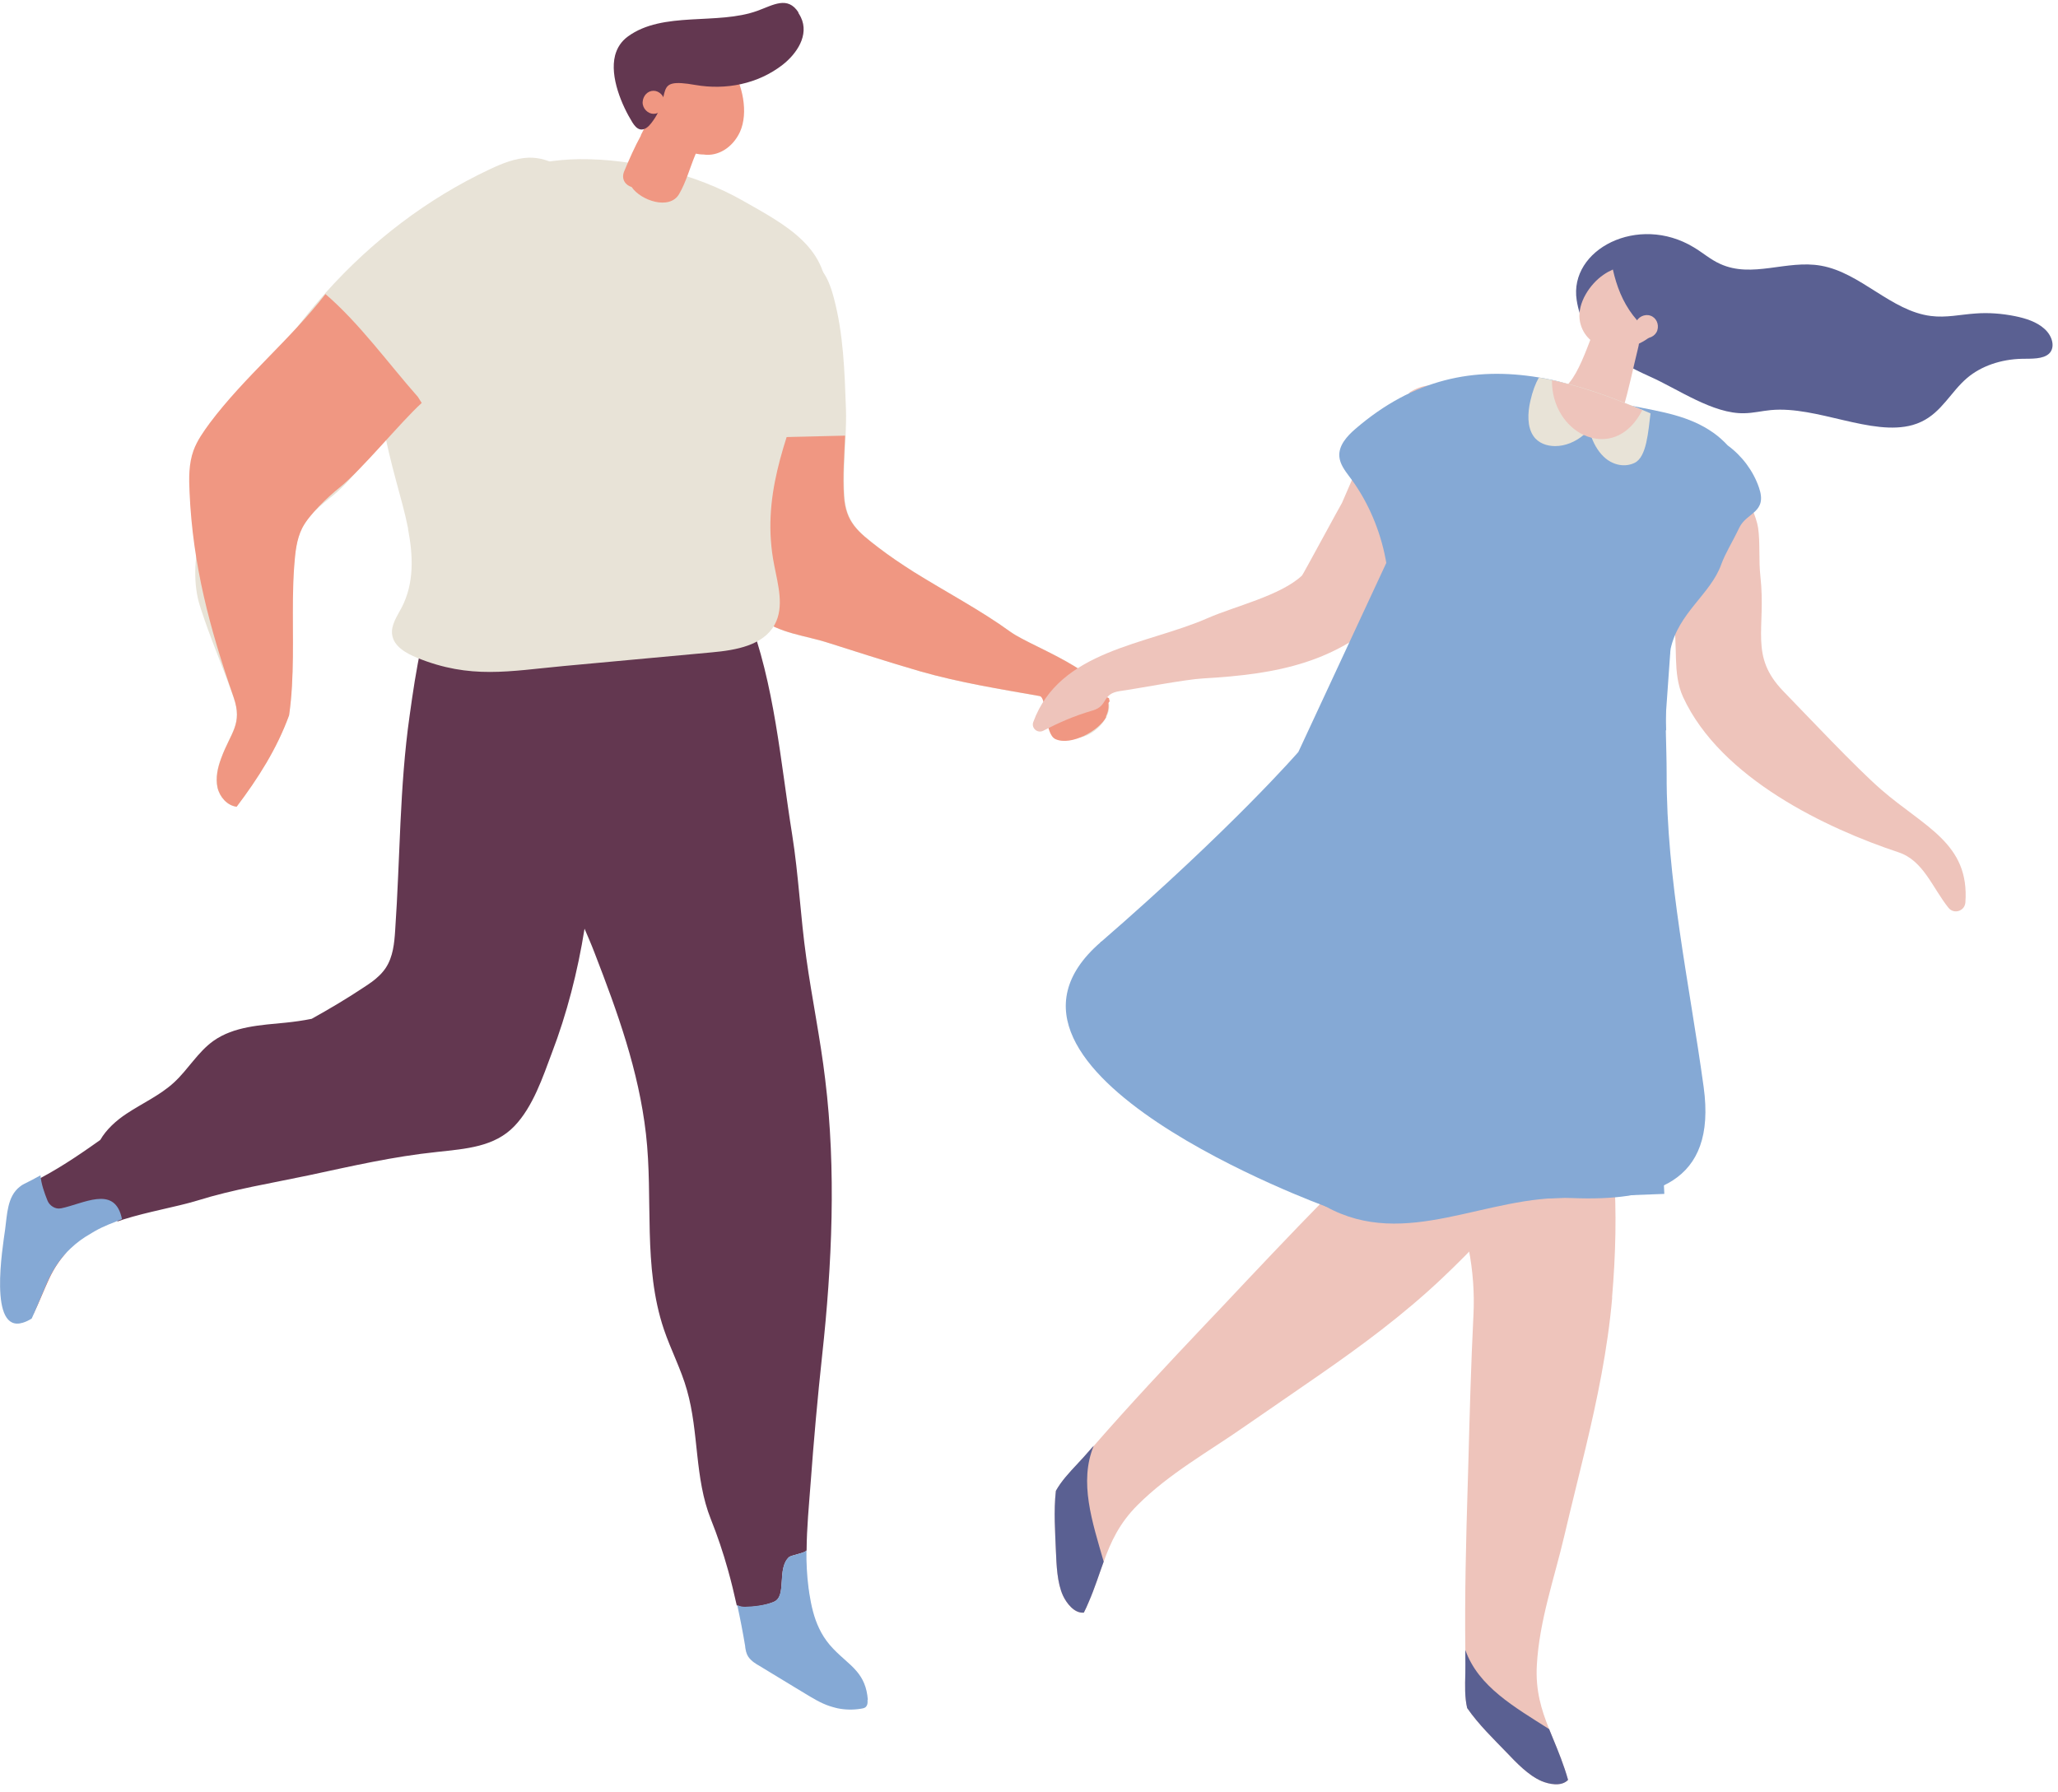 <svg width="124" height="108" viewBox="0 0 124 108" fill="none" xmlns="http://www.w3.org/2000/svg">
<g clip-path="url(#clip0_11_3877)">
<path d="M60.92 38.09C59.1 36.77 57.03 35.69 55.08 34.47C54.35 34.01 53.64 33.53 52.96 33.01C51.71 32.05 50.98 31.47 50.88 29.89C50.8 28.68 50.9 27.47 50.95 26.26C50.97 25.71 50.99 25.17 50.97 24.62C50.89 22.38 50.82 20.12 50.24 17.95C50.06 17.27 49.82 16.58 49.33 16.07C48.92 15.64 48.39 15.4 47.81 15.29C45.55 14.13 42.72 15.21 42.5 17.89C42.35 19.68 42.56 21.63 42.7 23.43C42.78 24.44 42.82 25.45 42.86 26.45C42.91 27.47 42.95 28.5 43.04 29.53C43.25 32.12 43.45 35.58 45.7 37.21C47.09 38.22 48.45 38.27 50.01 38.77C50.77 39.01 51.52 39.25 52.28 39.49C53.33 39.82 54.39 40.15 55.46 40.46C57.84 41.14 60.23 41.52 62.66 41.95C63.11 42.03 63.51 44.04 64.21 44.35C65.14 44.77 66.25 44.02 66.67 43.19C67.84 40.87 62.3 39.09 60.93 38.09H60.92ZM44.75 18.08C44.8 17.75 44.96 17.51 45.18 17.35C45.15 17.48 45.12 17.61 45.1 17.74C44.96 17.92 44.83 18.11 44.72 18.31C44.72 18.23 44.74 18.15 44.74 18.08H44.75Z" fill="#E8E3D7"/>
<path d="M51.04 31.1L51.53 32.34C51.47 32.26 51.42 32.17 51.37 32.07C51.22 31.79 51.12 31.46 51.04 31.1Z" fill="#E8E3D7"/>
<path d="M66.66 43.19C66.24 44.02 64.54 44.96 63.6 44.54C62.9 44.23 63.1 42.03 62.64 41.94C60.21 41.51 57.82 41.13 55.44 40.45C54.38 40.14 53.32 39.82 52.26 39.48C51.5 39.24 50.75 39 49.99 38.76C48.43 38.25 47.07 38.21 45.68 37.2C43.44 35.57 43.24 32.1 43.02 29.52C42.94 28.49 42.89 27.47 42.84 26.44L50.92 26.25C50.87 27.46 50.77 28.67 50.85 29.88C50.95 31.46 51.68 32.04 52.93 33C53.61 33.52 54.33 34 55.05 34.46C57.01 35.68 59.07 36.76 60.89 38.08C62.27 39.08 67.8 40.86 66.63 43.18L66.66 43.19Z" fill="#F09782"/>
<path d="M66.82 42.07C66.05 41.72 65.25 41.44 64.42 41.23C64.27 41.19 64.09 41.16 63.96 41.26C63.88 41.32 63.85 41.42 63.82 41.51C63.55 42.33 63.56 43.25 63.86 44.06C63.95 44.29 64.1 44.55 64.34 44.58C64.54 44.6 64.71 44.46 64.86 44.33C65.57 43.69 66.24 42.99 66.86 42.26L66.82 42.08V42.07Z" fill="#F09782"/>
<path d="M87.72 23.91C87.38 23.56 86.94 23.29 86.46 23.23C86.33 23.21 86.21 23.21 86.08 23.23C85.69 23.26 85.31 23.41 84.96 23.62L82.05 27.55L80.86 30.3C80.81 30.36 78.51 34.62 78.45 34.68C77.16 35.89 74.4 36.53 72.78 37.24C69.07 38.87 63.86 39.15 62.26 43.5C62.12 43.87 62.51 44.21 62.86 44.03C63.83 43.53 64.71 43.14 65.84 42.81C66.8 42.53 66.35 41.8 67.49 41.64C68.45 41.51 71.4 40.94 72.48 40.88C76.99 40.62 80.59 39.95 83.89 36.69C85.61 34.99 86.36 32.75 87.44 30.65C87.99 29.58 88.52 28.47 88.68 27.28C88.84 26.09 88.58 24.78 87.74 23.93L87.72 23.91Z" fill="#EEC4BB"/>
<path d="M100.8 37.31C100.72 36.91 100.63 36.51 100.55 36.11C100.11 34.02 99.73 31.9 99.71 29.77C99.71 28.98 99.75 28.17 100.07 27.5C100.28 27.07 100.57 26.78 100.9 26.62C102.06 26.05 102.7 25.79 103.46 26.94C104.2 28.06 105.71 30.44 105.93 31.8C106.06 32.67 105.96 33.79 106.07 34.74C106.42 37.91 105.38 39.51 107.45 41.65C108.88 43.12 111.82 46.25 113.35 47.58C115.95 49.84 118.68 50.81 118.42 54.38C118.38 54.9 117.73 55.11 117.4 54.7C116.42 53.47 115.89 51.86 114.4 51.36C110.09 49.93 103.68 46.92 101.41 42C100.74 40.54 101.14 38.89 100.8 37.3V37.31Z" fill="#EEC4BB"/>
<path d="M97.14 78.18C96.87 81.29 96.24 84.31 95.52 87.32C95.1 89.07 94.66 90.81 94.25 92.56C93.65 95.12 92.75 97.65 92.6 100.32C92.51 101.86 92.87 103.02 93.34 104.19C93.65 104.96 93.99 105.73 94.28 106.6C94.35 106.81 94.42 107.03 94.48 107.25C94.08 107.67 93.33 107.51 92.88 107.32C92.09 106.98 91.37 106.22 90.77 105.59C90.02 104.81 89.09 103.92 88.4 102.92C88.25 102.27 88.27 101.61 88.29 100.82C88.29 100.49 88.3 100.13 88.29 99.74C88.29 99.63 88.29 99.52 88.29 99.42C88.25 96.13 88.33 92.88 88.43 89.6C88.44 89.15 88.46 88.69 88.47 88.24C88.55 85.24 88.63 82.23 88.78 79.22C88.91 76.68 88.41 73.73 87.17 71.49C85.83 69.05 84.36 66.67 82.86 64.33C82.23 63.36 81.68 62.35 81.16 61.31C81.16 61.41 81.16 61.52 81.16 61.63L80.77 60.37C81.48 60.44 82.25 59.98 82.23 59C82.15 54.29 83.93 49.3 88.2 48.63C90 51.78 91.87 54.88 93.64 58.04C94.58 59.73 95.32 61.46 95.88 63.22C97.39 68 97.57 73.01 97.13 78.19L97.14 78.18Z" fill="#EEC4BB"/>
<path d="M94.48 107.25C94.08 107.67 93.33 107.51 92.88 107.32C92.09 106.98 91.37 106.22 90.77 105.59C90.02 104.81 89.09 103.92 88.4 102.92C88.25 102.27 88.27 101.61 88.29 100.82C88.29 100.49 88.3 100.13 88.29 99.74C88.29 99.63 88.29 99.52 88.29 99.42C89.07 101.63 91.24 102.85 93.34 104.19C93.65 104.96 93.99 105.73 94.28 106.6C94.35 106.81 94.42 107.03 94.48 107.25Z" fill="#5A6092"/>
<path d="M86.85 77.06C84.56 79.22 82.05 81.08 79.48 82.86C77.99 83.9 76.48 84.92 75 85.95C72.83 87.47 70.45 88.78 68.54 90.69C67.44 91.79 66.93 92.91 66.5 94.1C66.21 94.89 65.96 95.7 65.59 96.55C65.5 96.76 65.41 96.97 65.3 97.18C64.72 97.23 64.26 96.6 64.05 96.16C63.69 95.37 63.66 94.32 63.62 93.44C63.58 92.35 63.48 91.05 63.62 89.84C63.95 89.25 64.4 88.77 64.95 88.18C65.18 87.94 65.42 87.67 65.68 87.37C65.75 87.29 65.82 87.2 65.9 87.13C68.08 84.63 70.33 82.23 72.61 79.82C72.92 79.49 73.24 79.15 73.56 78.82C75.64 76.61 77.72 74.4 79.85 72.23C81.65 70.4 83.26 67.84 83.83 65.32C84.46 62.58 84.96 59.8 85.4 57.03C85.58 55.88 85.84 54.74 86.15 53.61C86.08 53.69 86.01 53.77 85.94 53.85L86.5 52.64C86.98 53.17 87.88 53.34 88.52 52.59C91.62 48.99 96.33 46.42 99.99 48.79C99.23 52.37 98.55 55.97 97.76 59.54C97.33 61.45 96.73 63.25 95.96 64.95C93.88 69.56 90.65 73.47 86.84 77.07L86.85 77.06Z" fill="#EEC4BB"/>
<path d="M65.3 97.17C64.72 97.22 64.26 96.59 64.05 96.15C63.69 95.36 63.66 94.31 63.62 93.43C63.58 92.34 63.48 91.04 63.62 89.83C63.95 89.24 64.4 88.76 64.95 88.17C65.18 87.93 65.42 87.66 65.68 87.36C65.75 87.28 65.82 87.19 65.9 87.12C65 89.31 65.81 91.69 66.5 94.1C66.21 94.89 65.96 95.7 65.59 96.55C65.5 96.76 65.41 96.97 65.3 97.18V97.17Z" fill="#5A6092"/>
<path d="M46.63 96.52C47.44 96.19 46.78 94.51 47.55 93.82C47.68 93.71 48.59 93.56 48.6 93.41C48.6 94.18 48.63 94.95 48.73 95.71C48.63 94.94 48.6 94.17 48.6 93.4C48.61 92.06 48.74 90.72 48.84 89.4C49.03 86.81 49.26 84.22 49.54 81.64C50.13 76.22 50.39 70.48 49.72 65.04C49.43 62.59 48.92 60.15 48.58 57.71C48.23 55.24 48.12 52.74 47.73 50.29C47.03 45.94 46.68 41.23 45.04 37C45.08 36.92 45.14 36.8 45.2 36.7C45.72 35.87 45.04 35.03 44.12 34.96C44.11 34.93 44.09 34.91 44.08 34.88C43.87 34.48 43.33 34.68 43.24 35.03C42.91 36.51 29.51 34.74 27.86 34.36C27.63 34.31 27.38 34.26 27.17 34.36C26.94 34.46 26.8 34.69 26.69 34.92C25.51 37.44 25.06 40.39 24.68 43.13C24.07 47.41 24.11 51.75 23.81 56.06C23.76 56.84 23.68 57.65 23.25 58.31C23.02 58.66 22.71 58.94 22.37 59.19C22.37 59.19 22.36 59.19 22.35 59.2C22.33 59.21 22.31 59.23 22.28 59.25C22.27 59.25 22.26 59.27 22.24 59.28C22.13 59.35 22.02 59.43 21.91 59.5C20.89 60.18 19.84 60.8 18.78 61.39C18.24 61.5 17.71 61.57 17.23 61.62C15.72 61.77 14.1 61.84 12.86 62.72C11.92 63.39 11.33 64.45 10.48 65.23C9.64 66 8.57 66.48 7.62 67.11C7 67.52 6.41 68.05 6.04 68.69C5.92 68.78 5.79 68.86 5.67 68.95C5.58 69.01 5.49 69.08 5.4 69.14C4.15 70.01 2.89 70.81 1.58 71.41C1.32 71.53 1.13 71.7 0.98 71.89C1.07 71.83 1.16 71.77 1.26 71.72C1.59 71.57 1.91 71.41 2.23 71.24C2.27 71.74 2.47 72.26 2.65 72.69C2.77 72.98 3.13 73.2 3.45 73.14C4.8 72.87 6.6 71.84 7.08 73.6C7.19 73.56 7.31 73.52 7.43 73.48C8.92 73.01 10.6 72.73 11.86 72.35C14.07 71.66 16.33 71.3 18.6 70.82C21.22 70.26 23.66 69.69 26.35 69.41C28.08 69.22 29.8 69.11 31 67.85C32.12 66.68 32.71 64.89 33.25 63.45C34.15 61.1 34.81 58.54 35.22 55.96C35.43 56.45 35.64 56.93 35.83 57.43C37.21 61 38.48 64.5 38.92 68.32C39.37 72.23 38.72 76.3 40 80.1C40.42 81.34 41.04 82.51 41.39 83.76C42.12 86.31 41.84 89.06 42.83 91.54C43.23 92.54 43.57 93.55 43.86 94.59C44.06 95.3 44.23 96.01 44.39 96.73C44.52 96.8 44.69 96.84 44.87 96.84C45.43 96.83 46.07 96.75 46.59 96.54L46.63 96.52Z" fill="#633750"/>
<path d="M1.8 79.27C1.88 79.23 1.95 79.19 2.03 79.15C2.36 78.47 2.63 77.77 2.95 77.08C3.25 76.43 3.62 75.88 4.05 75.42C3.48 75.94 3 76.59 2.63 77.39C2.34 78.02 2.08 78.66 1.79 79.27H1.8Z" fill="#E87654"/>
<path d="M44.92 99.24C44.95 99.44 45 99.65 45.1 99.82C45.15 99.9 45.21 99.96 45.28 100.03C45.21 99.97 45.15 99.9 45.1 99.82C45 99.64 44.96 99.44 44.92 99.24Z" fill="#E87654"/>
<path d="M45.61 100.28C45.61 100.28 45.69 100.33 45.73 100.35C46.48 100.81 47.22 101.26 47.97 101.71C47.22 101.26 46.48 100.8 45.73 100.35C45.69 100.33 45.65 100.3 45.61 100.28Z" fill="#E87654"/>
<path d="M52.04 105.75C52.04 105.75 52.09 105.72 52.1 105.7C52.11 105.69 52.12 105.67 52.13 105.66C52.13 105.67 52.11 105.69 52.1 105.7C52.08 105.72 52.06 105.74 52.04 105.75Z" fill="#E87654"/>
<path d="M52.29 102.43C52.23 101.64 51.98 101.14 51.63 100.72C51.18 100.18 50.56 99.78 49.99 99.11C49.73 98.8 49.52 98.47 49.36 98.13C49.04 97.47 48.88 96.75 48.76 95.99C48.75 95.9 48.74 95.81 48.72 95.71C48.62 94.95 48.58 94.18 48.59 93.41C48.59 93.56 47.67 93.71 47.54 93.82C46.78 94.51 47.43 96.19 46.62 96.52C46.1 96.73 45.46 96.8 44.9 96.82C44.72 96.82 44.55 96.79 44.42 96.71C44.6 97.53 44.76 98.36 44.9 99.2C44.9 99.21 44.9 99.23 44.9 99.24C44.93 99.44 44.97 99.65 45.08 99.82C45.13 99.9 45.19 99.96 45.26 100.03C45.36 100.13 45.48 100.21 45.59 100.28C45.63 100.3 45.67 100.33 45.71 100.35C46.46 100.81 47.2 101.26 47.95 101.71C48.13 101.82 48.3 101.92 48.48 102.03C48.96 102.32 49.44 102.62 49.98 102.8C50.12 102.85 50.26 102.88 50.4 102.92C50.41 102.92 50.43 102.92 50.44 102.93C50.91 103.03 51.4 103.04 51.88 102.96C51.96 102.95 52.05 102.93 52.12 102.89C52.14 102.88 52.16 102.86 52.18 102.84C52.19 102.83 52.2 102.81 52.21 102.8C52.28 102.7 52.28 102.56 52.27 102.43H52.29Z" fill="#85A9D5"/>
<path d="M3.66 72.81C3.34 72.88 2.98 72.65 2.86 72.34C2.68 71.89 2.48 71.34 2.44 70.82C2.12 71 1.8 71.17 1.47 71.33C1.36 71.38 1.27 71.44 1.19 71.51C0.43 72.1 0.43 73.21 0.31 74.07C0.16 75.16 -0.71 80.35 1.38 79.7C1.58 79.64 1.75 79.55 1.91 79.45C1.94 79.38 1.97 79.32 2 79.25C2.29 78.6 2.55 77.94 2.84 77.28C3.21 76.44 3.68 75.76 4.26 75.22C4.62 74.88 5.01 74.59 5.44 74.35C5.54 74.29 5.63 74.23 5.74 74.17C6.25 73.88 6.83 73.67 7.35 73.46C7.34 73.4 7.32 73.35 7.31 73.29C6.83 71.45 5.03 72.53 3.68 72.81H3.66Z" fill="#85A9D5"/>
<path d="M24.58 31.85C24.9 33.5 24.96 35.15 24.2 36.61C23.93 37.13 23.54 37.67 23.63 38.25C23.73 38.96 24.48 39.37 25.14 39.64C28.35 40.94 30.66 40.44 33.99 40.13C36.95 39.86 39.92 39.58 42.88 39.31C44.32 39.18 45.99 38.9 46.68 37.63C47.26 36.56 46.88 35.25 46.65 34.06C45.84 29.99 47.31 26.61 48.58 22.88C49.1 21.35 49.65 19.93 49.79 18.31C50.09 14.95 47.32 13.55 44.79 12.11C41.95 10.48 38.17 9.56 34.91 9.59C32.08 9.62 28.72 10.62 26.38 12.21C24.5 13.48 22.99 15.4 22.5 17.62C22.18 19.07 22.3 20.57 22.49 22.04C22.78 24.39 23.25 26.71 23.87 28.99C24.12 29.92 24.4 30.89 24.59 31.85H24.58Z" fill="#E8E3D7"/>
<path d="M38.61 8.15C38.75 7.89 38.89 7.58 39.05 7.29C39.09 7.2 39.13 7.11 39.16 7.02C39.24 6.83 39.35 6.71 39.49 6.65C39.55 6.58 39.62 6.52 39.69 6.47C40.2 6.09 40.55 6.38 41.02 6.63C41.53 6.9 42.3 6.98 42.42 7.66C42.52 8.21 42.07 8.88 41.88 9.36C41.57 10.11 41.33 10.99 40.92 11.69C40.34 12.69 38.59 12.07 38.06 11.27C37.69 11.16 37.41 10.8 37.61 10.32C37.92 9.58 38.24 8.85 38.62 8.16L38.61 8.15Z" fill="#F09782"/>
<path d="M40.84 2.5C42.16 2.11 43.32 2.94 44.05 4.04C44.73 5.06 45.12 6.78 44.58 7.96C44.14 8.9 43.25 9.44 42.39 9.31C41.71 9.31 41 8.96 40.46 8.52C39.52 7.75 38.91 6.4 38.89 5.13C38.88 3.77 39.63 2.85 40.83 2.49L40.84 2.5Z" fill="#F09782"/>
<path d="M48.11 0.75C47.46 -0.26 46.6 0.3 45.64 0.65C43.22 1.53 39.95 0.65 37.83 2.2C37.42 2.5 37.18 2.89 37.06 3.34C36.73 4.64 37.48 6.37 38.1 7.37C38.22 7.56 38.37 7.76 38.59 7.8C38.85 7.84 39.08 7.63 39.24 7.42C40.62 5.65 39.22 4.65 41.9 5.12C43.74 5.44 45.67 5.06 47.16 3.9C47.99 3.25 48.78 2.12 48.25 1.03C48.2 0.93 48.15 0.85 48.1 0.77L48.11 0.75Z" fill="#633750"/>
<path d="M39.38 5.47C39.72 5.47 40.05 5.79 40.04 6.17C40.02 6.55 39.75 6.86 39.38 6.86C39.04 6.86 38.71 6.54 38.72 6.16C38.74 5.78 39.01 5.47 39.38 5.47Z" fill="#F09782"/>
<path d="M30.55 20.01C28.45 22.26 26.5 23.2 24.23 25.26C22.95 26.42 21.42 28.78 20.06 29.86C19.35 30.43 18.61 31 18.2 31.82C17.85 32.51 17.78 33.31 17.72 34.08C17.67 34.72 17.65 35.38 17.64 36.05C17.61 38.36 17.74 40.81 17.41 43.1C16.67 45.13 15.54 46.9 14.25 48.61C13.68 48.54 13.23 48.02 13.1 47.46C12.97 46.87 13.11 46.25 13.32 45.69C13.89 44.13 14.63 43.64 14.07 42.02C13.45 40.23 12.68 38.49 12.1 36.68C12.08 36.61 12.06 36.55 12.04 36.49C11.23 33.92 12.38 30.5 13.28 28.08C13.72 26.9 14.25 25.71 14.89 24.48C16.17 22.02 17.76 19.72 19.62 17.64C22.39 14.54 25.74 11.97 29.51 10.2C30.25 9.85 31.04 9.53 31.86 9.5C33.2 9.47 34.51 10.34 35.01 11.58C36.51 15.36 32.7 17.71 30.55 20.02V20.01Z" fill="#E8E3D7"/>
<path d="M25.2 23.95L25.41 24.28C24.13 25.44 21.82 28.29 20.47 29.37C19.76 29.94 18.62 31.01 18.21 31.82C17.86 32.51 17.79 33.31 17.73 34.08C17.68 34.72 17.66 35.38 17.65 36.05C17.62 38.36 17.75 40.81 17.42 43.1C16.68 45.13 15.55 46.9 14.26 48.61C13.69 48.54 13.24 48.02 13.11 47.46C12.98 46.87 13.12 46.25 13.33 45.69C13.9 44.13 14.64 43.64 14.08 42.02C12.65 37.92 11.61 34.06 11.42 29.65C11.38 28.81 11.37 27.94 11.66 27.14C11.88 26.54 12.26 26.01 12.64 25.49C14.74 22.69 17.5 20.45 19.61 17.72C21.66 19.48 23.39 21.89 25.2 23.94V23.95Z" fill="#F09782"/>
<path d="M100.39 44.01C100.35 42.33 100.36 40.57 100.65 39.14C101.11 36.93 103.06 35.82 103.71 34.01C103.97 33.3 104.33 32.77 104.8 31.79C105.25 30.86 106.51 30.9 105.98 29.37C105.63 28.36 104.96 27.47 104.1 26.84C103.84 26.56 103.55 26.3 103.24 26.08C101.77 25.04 100.08 24.81 98.36 24.46C98.19 24.43 98.03 24.39 97.87 24.34L97.95 24.54C96.5 23.93 95.08 23.22 93.5 22.89C93.23 22.83 92.97 22.78 92.7 22.74C88.82 22.1 85.18 22.82 81.67 25.84C81.16 26.28 80.64 26.85 80.7 27.52C80.74 27.96 81.02 28.34 81.29 28.7C83.29 31.3 84.29 35.24 83.31 38.46C82.75 40.29 81.66 41.9 80.59 43.48C78.16 47.05 75.68 50.68 72.31 53.37C70.5 54.81 68.47 55.97 66.3 56.77C67.14 60.07 68.07 63.54 70.5 65.93C71.66 67.06 73.08 67.87 74.41 68.8C76.25 70.09 77.93 71.62 79.9 72.71C84.71 75.36 89.55 71.98 94.72 72.19C99.56 72.38 103.46 71.37 102.65 65.5C101.79 59.24 100.4 52.99 100.42 46.64C100.42 45.83 100.39 44.93 100.37 44.01H100.39Z" fill="#85A9D5"/>
<path d="M102.6 17.01C102.46 16.99 102.31 16.99 102.18 17.02C102.19 17.03 102.21 17.05 102.22 17.06L102.6 17.01Z" fill="#5A6092"/>
<path d="M115.24 25.61C115.42 25.56 115.6 25.49 115.77 25.41C117 24.83 117.54 23.61 118.53 22.77C119.37 22.06 120.55 21.65 121.82 21.62C122.41 21.61 123.09 21.65 123.46 21.31C123.85 20.94 123.67 20.25 123.19 19.82C122.72 19.39 122.05 19.18 121.41 19.05C120.61 18.89 119.81 18.83 119.03 18.89C118.13 18.95 117.26 19.16 116.34 19.04C113.94 18.74 112.11 16.43 109.72 16.01C107.64 15.64 105.58 16.79 103.64 15.9C103.06 15.64 102.59 15.22 102.05 14.9C98.7 12.87 94.52 15.03 95 18.09C95.37 20.44 97.04 21.63 99.41 22.69C101.1 23.44 103.22 24.95 105.1 24.9C105.65 24.89 106.16 24.76 106.7 24.71C109.48 24.45 112.77 26.3 115.24 25.61Z" fill="#5A6092"/>
<path d="M97.28 20.38C96.75 20.38 96.61 18.96 96.32 19.36C95.83 20.03 94.99 23.68 93.67 23.54C92.42 23.41 96.16 25.65 96.94 25.28C97.22 25.41 97.59 25.27 97.76 24.73C98.15 23.46 98.4 22.17 98.72 20.88C98.75 20.75 98.78 20.59 98.68 20.51C98.62 20.46 98.54 20.45 98.47 20.45C98.12 20.43 97.69 20.38 97.28 20.38Z" fill="#EEC4BB"/>
<path d="M99.45 24.9C99.31 25.99 99.22 27.54 98.49 27.89C97.91 28.17 97.24 28.03 96.74 27.62C96.37 27.31 96.09 26.87 95.9 26.37C95.84 26.21 95.79 26.05 95.75 25.88C95.65 25.99 95.54 26.1 95.43 26.2C94.92 26.63 94.31 26.88 93.7 26.88C93.21 26.88 92.69 26.71 92.39 26.27C92.01 25.71 92.04 24.88 92.21 24.15C92.34 23.58 92.51 23.12 92.72 22.75C92.99 22.79 93.25 22.84 93.52 22.9C94.84 23.18 96.2 23.61 97.58 24.15C98.04 24.33 98.5 24.51 98.96 24.7C99.13 24.77 99.29 24.84 99.45 24.91V24.9Z" fill="#E8E3D7"/>
<path d="M98.96 24.7C98.19 26.22 96.99 26.66 95.9 26.38C95.74 26.34 95.58 26.28 95.42 26.21C94.34 25.7 93.49 24.46 93.51 22.91C94.83 23.19 96.19 23.62 97.57 24.16C98.03 24.34 98.49 24.52 98.95 24.71L98.96 24.7Z" fill="#EEC4BB"/>
<path d="M98.4 19.01C97.75 18.16 97.4 17.22 97.18 16.24C96.98 16.33 96.79 16.43 96.61 16.56C95.8 17.11 95.04 18.26 95.18 19.27C95.29 20.08 95.88 20.73 96.61 20.88C97.17 21.07 97.83 21.02 98.38 20.85C98.8 20.72 99.19 20.49 99.53 20.21C99.12 19.85 98.75 19.46 98.41 19.02L98.4 19.01Z" fill="#EEC4BB"/>
<path d="M99.44 19.02C99.1 18.9 98.67 19.1 98.56 19.46C98.45 19.82 98.62 20.22 98.98 20.34C99.32 20.46 99.75 20.26 99.86 19.9C99.97 19.54 99.8 19.14 99.44 19.02Z" fill="#EEC4BB"/>
<path d="M78.23 45.31C78.23 45.31 74.28 49.87 66.31 56.78C57.38 64.52 79.91 72.71 79.91 72.71L100.28 71.94L99.5 55.36L100.65 39.14L86.57 27.38L78.23 45.31Z" fill="#85A9D5"/>
</g>
<defs>
<clipPath id="clip0_11_3877">
<rect width="123.68" height="107.35" fill="white" transform="translate(0 0.17)"/>
</clipPath>
</defs>
</svg>
